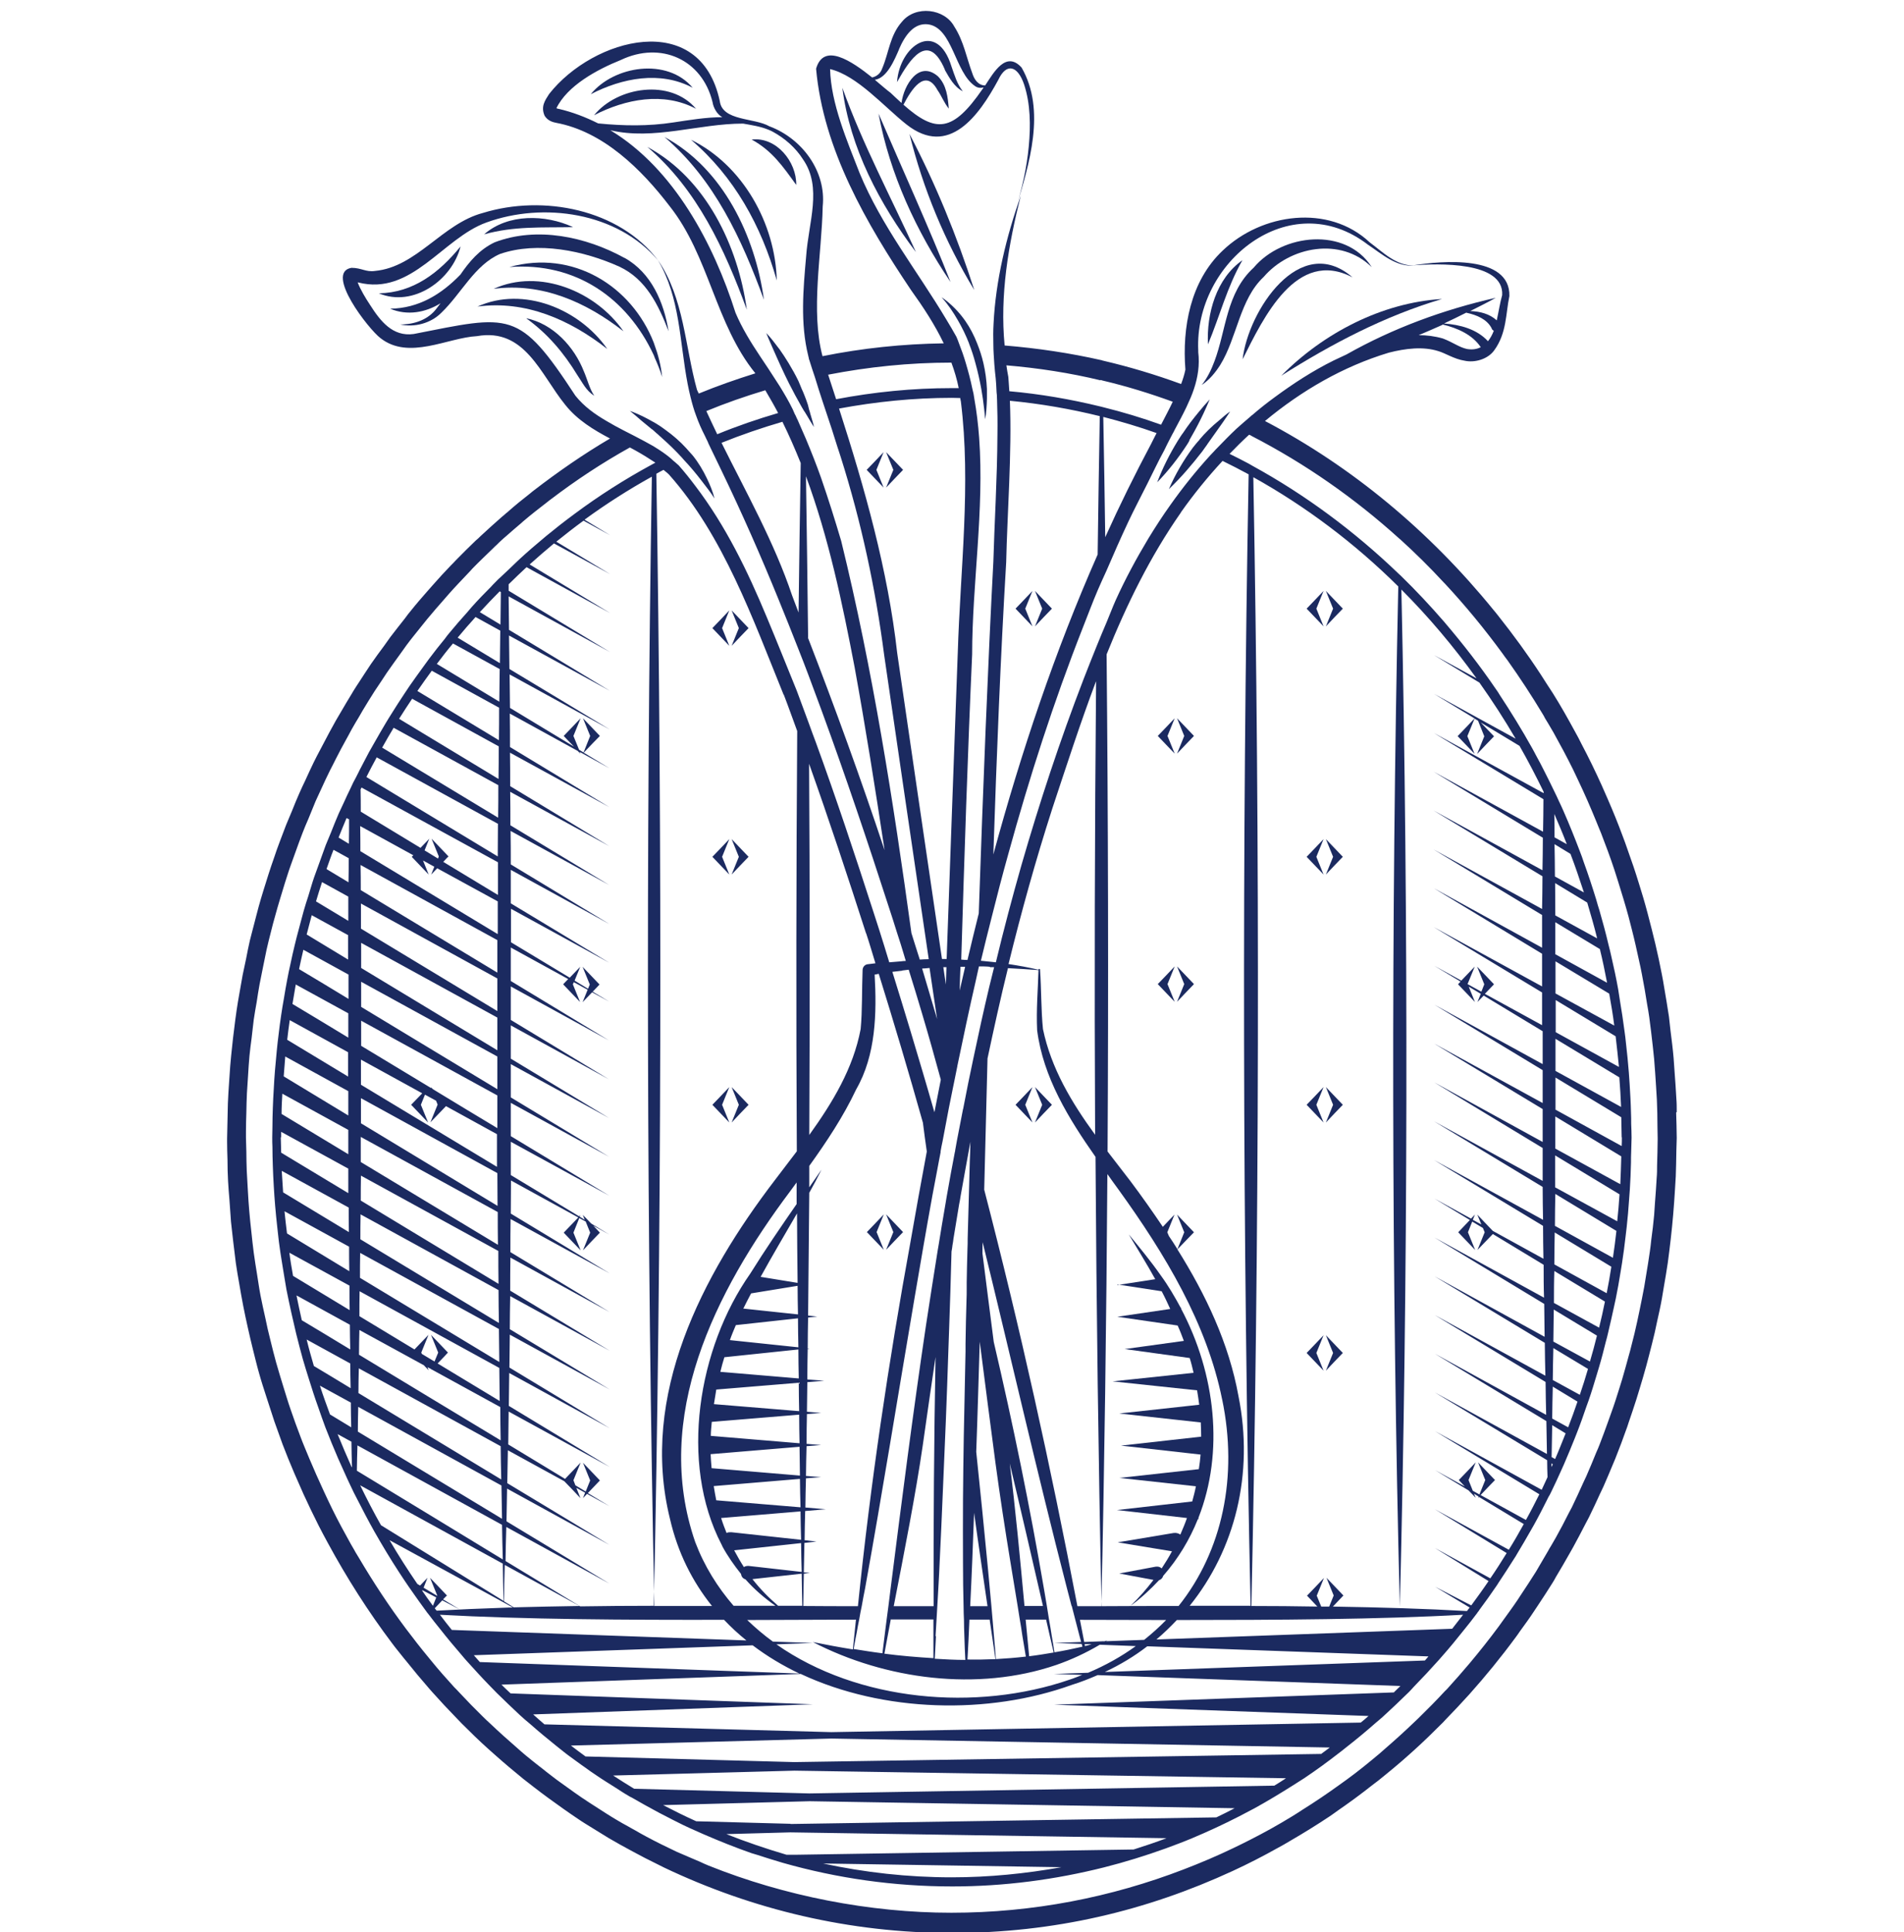 <?xml version="1.0" encoding="UTF-8"?>
<svg xmlns="http://www.w3.org/2000/svg" id="a" width="97.85" height="99.26" viewBox="0 0 97.85 99.26">
  <path d="M37.11,56.76l.37-.91c-.06,.07-.83,.87-.87,.91,.04,.04,.8,.84,.87,.91l-.37-.91Z" style="fill:#1b2a60;"></path>
  <path d="M38.47,56.76s-.8-.84-.87-.91l.37,.91-.37,.91c.06-.07,.83-.87,.87-.91Z" style="fill:#1b2a60;"></path>
  <path d="M37.11,44.02l.37-.91c-.06,.07-.83,.87-.87,.91,.04,.04,.8,.84,.87,.91l-.37-.91Z" style="fill:#1b2a60;"></path>
  <path d="M38.47,44.02s-.8-.84-.87-.91l.37,.91-.37,.91c.06-.07,.83-.87,.87-.91Z" style="fill:#1b2a60;"></path>
  <path d="M37.11,32.27l.37-.91c-.06,.07-.83,.87-.87,.91,.04,.04,.8,.84,.87,.91l-.37-.91Z" style="fill:#1b2a60;"></path>
  <path d="M38.47,32.27s-.8-.84-.87-.91l.37,.91-.37,.91c.06-.07,.83-.87,.87-.91Z" style="fill:#1b2a60;"></path>
  <path d="M60,50.56l.37-.91c-.06,.07-.83,.87-.87,.91,.04,.04,.8,.84,.87,.91l-.37-.91Z" style="fill:#1b2a60;"></path>
  <path d="M61.36,50.56s-.8-.84-.87-.91l.37,.91-.37,.91c.06-.07,.83-.87,.87-.91Z" style="fill:#1b2a60;"></path>
  <path d="M60,37.81l.37-.91c-.06,.07-.83,.87-.87,.91,.04,.04,.8,.84,.87,.91l-.37-.91Z" style="fill:#1b2a60;"></path>
  <path d="M61.36,37.81s-.8-.84-.87-.91l.37,.91-.37,.91c.06-.07,.83-.87,.87-.91Z" style="fill:#1b2a60;"></path>
  <path d="M67.65,69.51l.37-.91c-.06,.07-.83,.87-.87,.91,.04,.04,.8,.84,.87,.91l-.37-.91Z" style="fill:#1b2a60;"></path>
  <path d="M69.01,69.51s-.8-.84-.87-.91l.37,.91-.37,.91c.06-.07,.83-.87,.87-.91Z" style="fill:#1b2a60;"></path>
  <path d="M67.65,56.76l.37-.91c-.06,.07-.83,.87-.87,.91,.04,.04,.8,.84,.87,.91l-.37-.91Z" style="fill:#1b2a60;"></path>
  <path d="M69.01,56.76s-.8-.84-.87-.91l.37,.91-.37,.91c.06-.07,.83-.87,.87-.91Z" style="fill:#1b2a60;"></path>
  <path d="M67.65,44.02l.37-.91c-.06,.07-.83,.87-.87,.91,.04,.04,.8,.84,.87,.91l-.37-.91Z" style="fill:#1b2a60;"></path>
  <path d="M69.01,44.02s-.8-.84-.87-.91l.37,.91-.37,.91c.06-.07,.83-.87,.87-.91Z" style="fill:#1b2a60;"></path>
  <path d="M67.65,31.27l.37-.91c-.06,.07-.83,.87-.87,.91,.04,.04,.8,.84,.87,.91l-.37-.91Z" style="fill:#1b2a60;"></path>
  <path d="M69.01,31.27s-.8-.84-.87-.91l.37,.91-.37,.91c.06-.07,.83-.87,.87-.91Z" style="fill:#1b2a60;"></path>
  <path d="M45.05,63.3l.37-.91c-.06,.07-.83,.87-.87,.91,.04,.04,.8,.84,.87,.91l-.37-.91Z" style="fill:#1b2a60;"></path>
  <path d="M46.41,63.3s-.8-.84-.87-.91l.37,.91-.37,.91c.06-.07,.83-.87,.87-.91Z" style="fill:#1b2a60;"></path>
  <path d="M44.54,24.14s.8,.84,.87,.91l-.37-.91,.37-.91c-.06,.07-.83,.87-.87,.91Z" style="fill:#1b2a60;"></path>
  <path d="M45.91,24.14l-.37,.91c.06-.07,.83-.87,.87-.91-.04-.04-.8-.84-.87-.91l.37,.91Z" style="fill:#1b2a60;"></path>
  <path d="M52.19,56.76s.8,.84,.87,.91l-.37-.91,.37-.91c-.06,.07-.83,.87-.87,.91Z" style="fill:#1b2a60;"></path>
  <path d="M53.56,56.76l-.37,.91c.06-.07,.83-.87,.87-.91-.04-.04-.8-.84-.87-.91l.37,.91Z" style="fill:#1b2a60;"></path>
  <path d="M52.19,31.27s.8,.84,.87,.91l-.37-.91,.37-.91c-.06,.07-.83,.87-.87,.91Z" style="fill:#1b2a60;"></path>
  <path d="M53.56,31.27l-.37,.91c.06-.07,.83-.87,.87-.91-.04-.04-.8-.84-.87-.91l.37,.91Z" style="fill:#1b2a60;"></path>
  <path d="M86.17,57.13c0-.23,0-.47-.02-.7-.02-.46-.06-.91-.09-1.36-.02-.24-.03-.48-.05-.71-.04-.47-.1-.94-.16-1.41-.03-.24-.05-.48-.08-.72-.07-.49-.16-.98-.24-1.47-.04-.24-.08-.49-.13-.73-.1-.52-.21-1.03-.33-1.54-.06-.24-.12-.49-.18-.73-.14-.55-.28-1.1-.44-1.64-.07-.24-.15-.48-.22-.72-.18-.59-.38-1.18-.59-1.76-.08-.23-.16-.46-.25-.69-.24-.65-.5-1.29-.78-1.93-.1-.22-.19-.44-.29-.66-.33-.73-.68-1.45-1.05-2.15-.1-.2-.2-.4-.31-.59-.37-.68-.75-1.36-1.16-2.01-.1-.16-.2-.31-.3-.46-.02-.04-.05-.07-.07-.11-.08-.13-.17-.26-.25-.39-.68-1.04-1.41-2.04-2.18-3.01-.09-.11-.17-.22-.26-.32-3.27-4.02-7.25-7.34-11.73-9.69,1.88-1.56,4.01-2.8,6.36-3.51,.86-.22,1.77-.33,2.55-.08,.35,.1,.82,.41,1.34,.49,.52,.12,1.2-.07,1.53-.53,.65-.89,.59-1.89,.78-2.79,.05-2.13-3.5-1.81-4.92-1.58,1.21-.09,4.65-.22,4.55,1.53-.11,.38-.18,.85-.28,1.3-.37-.34-.86-.46-1.36-.48,.44-.22,.88-.44,1.31-.68-2.69,.61-5.28,1.56-7.67,2.91-.22,.1-.44,.21-.66,.31-1.07,.53-2.07,1.18-3.02,1.88-.4,.29-.79,.6-1.16,.92,0,0-.02,.02-.03,.02-.03,.03-.06,.05-.09,.08-.23,.2-.47,.4-.7,.61-.34,.32-.66,.65-.98,.98-.06,.06-.12,.12-.17,.18-.06,.07-.13,.13-.19,.2-.74,.81-1.42,1.66-2.05,2.55-.4,.56-.77,1.13-1.13,1.72-.62,1.03-1.19,2.09-1.68,3.17-.17,.38-.31,.76-.47,1.14-.17,.4-.34,.8-.5,1.2-.23,.58-.47,1.16-.69,1.74-1.21,3.14-2.26,6.33-3.19,9.55-.47,1.65-.91,3.31-1.31,4.98-.09-.01-.19-.02-.28-.03-.16-.02-.33-.03-.49-.05,.18-.76,.37-1.51,.56-2.26,.27-1.08,.55-2.16,.85-3.23,1.08-3.93,2.33-7.81,3.82-11.6,.26-.65,.5-1.31,.78-1.96,.14-.33,.29-.65,.44-.98,.36-.84,.73-1.68,1.12-2.51,.31-.66,.65-1.3,.98-1.96,.29-.57,.56-1.16,.87-1.72,.1-.21,.2-.41,.31-.62,.04-.08,.08-.15,.12-.23,.04-.07,.08-.14,.11-.21,.21-.39,.42-.78,.61-1.18,.14-.3,.28-.61,.38-.92,.2-.6,.3-1.23,.22-1.89,0-.03,0-.05,0-.08-.21-4.56,4.72-8.51,8.72-5.44,.72,.48,1.47,1.17,2.41,1.07-.94,.04-1.62-.67-2.32-1.19-2.11-1.98-5.55-1.5-7.56,.43-1.66,1.57-2.08,3.96-1.91,6.11-.05,.25-.13,.5-.22,.74-1.31-.48-2.64-.88-4.01-1.2-.02,0-.04-.01-.06-.02-1.63-.37-3.3-.62-5-.76-.25-2.59,.19-5.16,.83-7.7-.74,2.11-1.29,4.34-1.4,6.59-.02,.35-.02,.71-.01,1.06,0,.34,.03,.67,.05,1.01,.02,.24,.04,.48,.07,.72,.02,.19,.03,.4,.04,.61,0,.08,.01,.16,.02,.25,0,.08,.01,.16,.01,.25,.02,.56,.03,1.16,.02,1.77-.01,2.23-.16,4.7-.21,6.55-.28,5.28-.53,11.64-.75,18.07-.2,.79-.39,1.59-.58,2.39-.11,0-.21-.01-.32-.02,.16-5.31,.33-10.57,.56-15.68,0-3.6,.63-7.43,.36-11.13-.05-.68-.13-1.35-.25-2.02-.01-.08-.03-.17-.04-.25-.02-.08-.04-.17-.06-.25-.09-.45-.21-.89-.34-1.33-.1-.34-.22-.68-.35-1.01-.04-.11-.08-.22-.13-.33-.17-.3-.34-.6-.52-.89-1.5-2.51-3.33-4.8-4.45-7.51-.65-1.67-1.48-3.6-1.52-5.35,1.39,.33,2.77,1.93,3.92,2.84,2.19,1.73,3.74-.47,4.72-2.28,.43-.92,1.01-.72,1.33,.23,.33,1,.34,2.11,.24,3.18-.1,1.08-.34,2.14-.66,3.18,.68-2.26,1.56-5.03,.29-7.23-.8-.88-1.43,.25-1.87,.92-.35,0-.56-.3-.66-.62-.3-.8-.44-1.65-.93-2.41-.5-.92-1.98-1.1-2.68-.25-.63,.7-.68,1.61-1.02,2.4-.09,.27-.29,.42-.52,.47-1.06-.85-2.49-1.81-2.88-.45,.37,4.15,2.59,7.96,4.87,11.36,.64,.89,1.23,1.79,1.69,2.75-2.12,.03-4.2,.25-6.23,.66-.62-2.34-.04-5.23,.01-7.69,.19-1.81-1.06-3.48-2.71-4.11,0,0,0,0,0,0,0,0-.02,0-.03-.01-.78-.45-2.42-.26-2.55-1.3-1.01-4.73-6.5-3.25-8.77-.36-.21,.33-.44,.64-.23,1.12,.17,.27,.44,.33,.59,.36,2.42,.45,4.38,2.38,5.84,4.29,2.02,2.55,2.34,6.05,4.4,8.58-.99,.31-1.96,.65-2.91,1.04-.03-.07-.06-.13-.09-.19-.62-2.22-.66-4.71-2.01-6.67,1.15,1.93,1.11,4.19,1.53,6.37,.04,.23,.1,.46,.15,.68,.08,.32,.17,.65,.29,.96,.12,.34,.27,.68,.44,1.01,.03,.06,.06,.13,.09,.19,.04,.07,.07,.14,.1,.22,.04,.08,.07,.15,.11,.23,.19,.39,.38,.78,.56,1.16,1.05,2.18,2.03,4.4,2.94,6.64,.34,.83,.67,1.66,1,2.5,.18,.46,.36,.91,.53,1.37,.23,.62,.46,1.24,.69,1.86,1.22,3.33,2.35,6.69,3.44,10.06,.14,.43,.28,.85,.41,1.28,.07,.21,.13,.41,.2,.62,.09,.28,.17,.57,.26,.86-.08,0-.17,.01-.25,.02-.2,.02-.4,.03-.6,.05-.17-.56-.34-1.12-.52-1.68-.1-.32-.21-.64-.31-.96-.94-2.91-1.9-5.8-2.95-8.68-.12-.32-.24-.64-.35-.95-.19-.51-.38-1.03-.57-1.54-.02-.05-.04-.11-.06-.16-.51-1.25-1.01-2.51-1.53-3.75-.99-2.38-2.11-4.7-3.68-6.76-.27-.36-.55-.71-.85-1.05-.03-.03-.06-.05-.08-.07-.07-.07-.14-.12-.21-.18-.06-.06-.13-.12-.19-.17-.21-.17-.44-.33-.67-.47-.08-.05-.15-.1-.23-.14-.13-.07-.26-.14-.38-.21-.35-.19-.71-.37-1.06-.55-.3-.15-.6-.32-.89-.49-.6-.35-1.15-.74-1.6-1.3-2.91-4.45-3.32-4.15-8.31-3.17-1.08,.15-1.71-.66-2.24-1.49-.24-.36-.5-.8-.64-1.16,0,0,.01,0,.02,0,2.76,.71,4.34-2.27,6.6-3.08,2.92-1.06,6.72-.53,8.82,1.95-2-2.64-5.91-3.39-9-2.44-2.09,.55-3.4,2.78-5.55,2.98-.47,.07-.69-.16-1.21-.16-1.39,.24,.89,3.16,1.49,3.61,1.46,1.15,3.45-.02,4.96-.1,2.47-.44,3.27,1.97,4.54,3.53,.62,.78,1.45,1.28,2.3,1.73-1.36,.8-2.66,1.7-3.92,2.67-.05,.04-.11,.08-.16,.13-.41,.32-.82,.65-1.21,1,0,0-.02,.02-.03,.02-.06,.05-.11,.1-.17,.15-.01,.01-.03,.02-.04,.03-.38,.33-.75,.67-1.12,1.01-.08,.08-.16,.16-.25,.23-.34,.33-.68,.66-1.01,1-.09,.1-.18,.19-.28,.29-.31,.32-.61,.65-.91,.99-.1,.11-.2,.23-.3,.34-.28,.32-.56,.64-.83,.98-.11,.13-.21,.26-.31,.4-.25,.32-.5,.63-.75,.96-.11,.15-.21,.3-.32,.45-.23,.31-.46,.62-.68,.94-.11,.16-.22,.34-.33,.5-.09,.14-.19,.29-.28,.43-.11,.17-.22,.33-.32,.5-.01,.02-.03,.05-.04,.07-.1,.16-.19,.32-.29,.48-.18,.3-.36,.61-.54,.92-.11,.2-.22,.4-.33,.6-.16,.3-.32,.6-.48,.91-.11,.21-.23,.43-.33,.64-.15,.3-.28,.6-.42,.9-.11,.23-.22,.46-.32,.69-.13,.29-.25,.59-.37,.89-.1,.25-.21,.49-.31,.74-.11,.29-.22,.58-.33,.87-.1,.26-.19,.52-.28,.79-.1,.29-.2,.57-.29,.86-.09,.28-.17,.55-.26,.83-.09,.28-.17,.57-.25,.85-.08,.29-.15,.58-.23,.88-.07,.28-.15,.56-.22,.85-.07,.3-.13,.61-.19,.92-.06,.28-.12,.56-.18,.85-.06,.32-.11,.64-.17,.96-.05,.28-.1,.57-.14,.85-.05,.33-.09,.66-.13,.99-.04,.29-.07,.57-.1,.86-.04,.34-.07,.68-.1,1.02-.02,.29-.04,.58-.06,.87-.02,.35-.05,.7-.06,1.05-.01,.3-.01,.59-.02,.89,0,.31-.02,.61-.02,.92,0,.05,0,.11,0,.16,0,.31,.01,.61,.02,.92,0,.37,.01,.74,.03,1.11,.02,.32,.04,.63,.07,.95,.03,.38,.05,.76,.08,1.13,.03,.33,.08,.66,.11,.98,.05,.39,.09,.77,.14,1.15,.05,.35,.11,.69,.17,1.03,.07,.39,.13,.78,.21,1.17,.07,.36,.15,.73,.23,1.09,.09,.4,.18,.79,.28,1.19,.1,.39,.19,.78,.3,1.16,.11,.4,.24,.8,.37,1.2,.14,.43,.28,.86,.42,1.29,.14,.39,.28,.79,.42,1.17,.19,.5,.39,.99,.6,1.48,.16,.37,.32,.73,.48,1.09,.25,.54,.5,1.07,.77,1.6,.15,.29,.3,.58,.46,.87,.99,1.83,2.1,3.57,3.33,5.2,.19,.26,.4,.5,.6,.76,.03,.04,.07,.08,.1,.12,.39,.49,.8,.98,1.21,1.45,.05,.06,.1,.11,.15,.17,.41,.46,.84,.92,1.27,1.36,.08,.08,.16,.17,.24,.25,.45,.45,.9,.89,1.37,1.31,.12,.11,.24,.21,.36,.32,.47,.42,.95,.82,1.44,1.22,.18,.14,.36,.28,.54,.42,.49,.38,1,.75,1.51,1.11,.26,.18,.51,.36,.77,.53,.23,.16,.47,.3,.71,.45,.07,.04,.14,.09,.21,.13,.22,.13,.43,.27,.65,.4,.39,.23,.79,.45,1.2,.67,.22,.12,.44,.23,.66,.35,.13,.06,.25,.13,.38,.19,.2,.1,.4,.2,.6,.3,4.54,2.16,9.54,3.36,14.79,3.36s10-1.14,14.44-3.19c.78-.36,1.54-.75,2.29-1.17,.22-.12,.44-.24,.65-.37,.69-.4,1.37-.82,2.03-1.26,.14-.09,.28-.2,.41-.29,.61-.42,1.21-.86,1.79-1.32,.1-.07,.19-.15,.29-.22,.56-.45,1.12-.91,1.65-1.39,.06-.06,.13-.11,.19-.17,.51-.46,1.01-.95,1.5-1.44,.04-.04,.08-.09,.12-.13,.42-.43,.83-.87,1.23-1.31,.84-.94,1.64-1.92,2.39-2.94,.07-.09,.13-.18,.19-.27,.26-.36,.52-.71,.76-1.08,.06-.09,.12-.18,.18-.27,.26-.39,.52-.79,.77-1.19,.06-.09,.11-.19,.16-.28,.24-.4,.48-.81,.71-1.22,.06-.1,.11-.2,.17-.3,.22-.4,.43-.8,.64-1.21,.06-.11,.12-.22,.18-.34,.2-.4,.38-.8,.57-1.21,.06-.13,.12-.25,.18-.38,.18-.4,.34-.8,.51-1.2,.06-.14,.12-.28,.17-.42,.16-.4,.31-.8,.45-1.2,.06-.15,.11-.3,.16-.46,.14-.4,.27-.8,.4-1.2,.05-.16,.1-.33,.15-.49,.12-.4,.24-.79,.35-1.2,.05-.18,.09-.35,.14-.53,.1-.4,.21-.8,.3-1.2,.04-.19,.08-.38,.12-.56,.09-.4,.18-.8,.25-1.2,.04-.2,.06-.4,.1-.6,.07-.4,.14-.81,.2-1.22,.03-.21,.05-.41,.08-.62,.05-.41,.1-.82,.14-1.24,.02-.21,.04-.43,.06-.65,.04-.42,.06-.84,.09-1.26,.01-.22,.03-.44,.04-.67,.02-.43,.02-.86,.03-1.29,0-.23,.02-.45,.02-.68,0,0,0,0,0,0,0-.44-.02-.88-.03-1.31ZM46.2,2.53c.33-.76,.79-1.36,1.49-1.28,1.28,.17,1.37,2.48,2.43,3.18,.13,.09,.29,.1,.43,.06-.02,.03-.04,.07-.06,.09-1.53,2.22-2.4,2.27-4.06,.8,.4-.77,1.12-1.91,1.75-.75,.2,.28,.33,.64,.58,.95-.05-.58-.11-1.21-.56-1.66-.97-.84-1.75,.44-1.87,1.37-.18-.16-.36-.33-.56-.52-.19-.14-.48-.39-.81-.67,.63-.09,1.02-1.05,1.25-1.58Zm29.17,13.54c.52,.11,1.04,.33,1.28,.78,.02,.08,.07,.12,.12,.14-.08,.21-.18,.39-.3,.54-.57-.62-1.43-.85-2.26-.91,.39-.18,.77-.37,1.15-.56Zm-1.24,.6c.76,.18,1.54,.52,1.97,1.17-.19,.09-.41,.14-.71,.09-.41-.09-.71-.34-1.24-.54-.42-.12-.83-.17-1.24-.17,.41-.17,.81-.35,1.22-.53ZM33.6,82.5c-1.27,0-2.54,.01-3.78,.03-.02-.01-1.6-.97-3.84-2.33,.01-.58,.02-1.17,.04-1.75l5.3,2.91-5.29-3.2c.01-.56,.02-1.12,.03-1.68l5.26,2.89s-3.25-1.97-5.25-3.17c.01-.56,.02-1.12,.03-1.69l2.9,1.59c.17,.17,.77,.8,.83,.87l-.21-.53,.45,.25-.11,.28s.11-.11,.21-.22l1.15,.63s-1-.6-1.11-.67c.25-.26,.59-.62,.62-.65-.04-.04-.8-.84-.87-.91l.37,.91-.23,.57c-.06-.04-.45-.27-.53-.32l-.1-.26,.37-.91c-.05,.06-.61,.64-.8,.84-.58-.35-1.82-1.1-2.92-1.77,0-.56,.02-1.13,.02-1.69l5.2,2.85-5.19-3.14c0-.56,.02-1.13,.02-1.69l5.17,2.84-5.16-3.12c0-.57,.02-1.13,.02-1.69l5.14,2.82-5.14-3.1c0-.57,.01-1.13,.02-1.7l5.12,2.81-5.12-3.09c0-.57,0-1.14,.01-1.7l5.1,2.8-5.1-3.08c0-.57,0-1.13,.01-1.7l5.09,2.79-5.08-3.07c0-.57,.01-1.13,.01-1.7l3.46,1.9c-.23,.24-.72,.75-.75,.78,.04,.04,.8,.84,.87,.91l-.37-.91,.3-.75,.33,.18,.23,.57-.37,.91c.06-.07,.83-.87,.87-.91-.02-.02-.17-.18-.34-.36l.83,.46-.94-.57c-.2-.21-.39-.41-.43-.44l.1,.25-.26-.16,.04-.09s-.03,.04-.07,.07l-3.51-2.12c0-.57,0-1.14,0-1.71l5.06,2.77s-3.18-1.92-5.06-3.06c0-.57,0-1.14,0-1.71l5.05,2.77s-3.18-1.92-5.05-3.05c0-.57,0-1.14,0-1.71l5.05,2.77-5.05-3.05c0-.57,0-1.14,0-1.71l5.04,2.77-5.04-3.05c0-.57,0-1.14,0-1.72l5.04,2.77-5.04-3.05c0-.57,0-1.14,0-1.72l2.95,1.62c-.14,.14-.25,.26-.26,.27,.04,.04,.8,.84,.87,.91l-.37-.91,.05-.11,.71,.39-.26,.64s.27-.28,.49-.51l.88,.48-.85-.51c.18-.19,.34-.35,.35-.37-.04-.04-.8-.84-.87-.91l.37,.91-.09,.22-.69-.42,.29-.71s-.31,.32-.54,.56l-3.02-1.82c0-.57,0-1.14,0-1.72l5.05,2.77-5.06-3.05c0-.57,0-1.15,0-1.72l5.06,2.78-5.06-3.06c0-.58,0-1.15-.01-1.72l5.07,2.78-5.08-3.07c0-.58,0-1.15-.01-1.72l5.09,2.79s-3.19-1.93-5.09-3.08c0-.57,0-1.15-.01-1.72l5.11,2.8s-3.2-1.93-5.11-3.09c0-.57,0-1.15-.01-1.72l3.49,1.92c.07,.07,.12,.13,.14,.14l-.04-.09,1.53,.84-1.32-.8c.17-.18,.79-.83,.83-.86-.04-.04-.8-.84-.87-.91l.37,.91-.34,.85-.23-.14-.29-.71,.37-.91c-.06,.07-.83,.87-.87,.91,.02,.02,.29,.31,.53,.55l-3.29-1.99c0-.58-.02-1.15-.02-1.72l5.15,2.83-5.16-3.11c0-.58-.02-1.15-.02-1.72l5.18,2.84-5.18-3.13c0-.57-.02-1.15-.02-1.72l5.21,2.86-5.21-3.15c0-.11,0-.22,0-.33,.3-.3,.61-.59,.92-.88l4.3,2.36-4.14-2.5c.41-.37,.83-.73,1.25-1.08l2.89,1.58-2.77-1.67c.46-.37,.92-.73,1.4-1.08l1.37,.75-1.32-.8c1.11-.81,2.27-1.55,3.46-2.21-.31,18.98-.26,39.47,.13,58.01Zm11.35-32.43c.07-.01,.14-.02,.21-.04,.79,2.54,1.55,5.09,2.27,7.65,.06,.49,.13,.99,.2,1.48-.29,1.55-.57,3.1-.84,4.65-1.13,6.2-2.06,12.44-2.7,18.71-.91,0-1.85,0-2.81-.01,.01-.55,.02-1.11,.03-1.66l.31-.04-.31-.03c.01-.5,.02-1,.03-1.51l.62-.07-.61-.07c0-.5,.02-1,.03-1.5l1.06-.09-1.05-.09c0-.5,.02-1,.03-1.5l.78-.06-.78-.06c0-.51,.02-1.01,.03-1.53l.75-.06-.75-.06c0-.51,.01-1.02,.02-1.53l.73-.06-.73-.06c0-.51,.02-1.01,.02-1.52l.87-.07-.87-.07c0-.52,.01-1.05,.02-1.57h.1s-.1-.02-.1-.02c0-.53,.01-1.06,.02-1.59l.47-.05-.47-.05c.02-2.09,.04-4.2,.06-6.31,.22-.39,.43-.79,.63-1.19-.21,.31-.42,.61-.63,.91,0-.37,0-.73,0-1.1,.89-1.24,1.75-2.53,2.41-3.93,1.02-1.77,1.06-3.93,.95-5.9Zm3.66,.51c-.04-.29-.09-.58-.13-.89,.05,0,.11,0,.16,0-.01,.3-.02,.59-.03,.89Zm-.45,1.78c-.26-.87-.51-1.74-.77-2.6,.13,0,.26-.02,.38-.03,.14,.93,.27,1.81,.39,2.63Zm8.14,7.08c.05,7.86,.15,15.64,.31,23.08-.42,0-.83,0-1.24,0-1.37-7.18-2.95-14.32-4.79-21.4,.06-2.25,.11-4.5,.17-6.74,.33-1.55,.67-3.1,1.05-4.64,.53,.03,1.05,.06,1.57,.1-.03,1.03-.12,2.03-.07,3.09,.31,2.42,1.62,4.54,3.01,6.52Zm6.51,12.46c.82,3.95,.02,7.78-2.24,10.61-1.34,0-2.67,0-3.97,.01,.16-7.17,.26-14.64,.31-22.2,.2,.28,.39,.55,.59,.82,2.37,3.29,4.52,6.84,5.31,10.77Zm1.57-47.4c2.72,1.51,5.24,3.41,7.48,5.63-.37,17-.35,35.65,.08,52.41,.42-16.7,.45-35.29,.08-52.25,1.4,1.4,2.69,2.93,3.86,4.56l-2.18-1.19,2.33,1.41c.66,.93,1.28,1.89,1.86,2.88l-4.19-2.3,2.08,1.26c-.07,.08-.83,.87-.87,.91,.04,.04,.8,.84,.87,.91l-.37-.91,.37-.9,.18,.11,.32,.8-.37,.91c.06-.07,.83-.87,.87-.91-.03-.03-.43-.45-.68-.71l1.99,1.2c.44,.77,.85,1.56,1.24,2.36,0,.02,0,.05,0,.07l-5.64-3.09,5.63,3.4c0,.56-.01,1.12-.02,1.67l-5.62-3.08,5.61,3.39c0,.56-.01,1.12-.02,1.67l-5.6-3.07,5.6,3.38c0,.56-.01,1.11-.02,1.68l-5.58-3.06,5.58,3.37c0,.56,0,1.12,0,1.68l-5.57-3.06,5.57,3.37c0,.56,0,1.12,0,1.68l-5.57-3.05,5.57,3.36c0,.56,0,1.12,0,1.68l-2.94-1.61c.22-.23,.45-.47,.47-.49-.04-.04-.8-.84-.87-.91l.37,.91-.15,.38-.71-.39,.37-.9s-.45,.47-.69,.72l-1.39-.76,1.35,.81c-.07,.07-.12,.13-.13,.14,.04,.04,.8,.84,.87,.91l-.32-.79,.62,.37-.17,.42s.16-.17,.32-.33l3.03,1.83c0,.56,0,1.12,0,1.69l-5.56-3.05,5.56,3.36c0,.56,0,1.13,0,1.69l-5.57-3.05,5.57,3.36c0,.56,0,1.13,0,1.69l-5.57-3.06,5.57,3.37c0,.56,0,1.13,0,1.69l-5.58-3.06,5.58,3.37c0,.57,.01,1.13,.02,1.69l-5.6-3.07,5.6,3.38c0,.57,.01,1.13,.02,1.69l-2.6-1.43c-.2-.2-.74-.78-.8-.84l.21,.51-.44-.24,.11-.27s-.1,.11-.2,.21l-1.88-1.03,1.82,1.1c-.25,.26-.58,.61-.6,.63,.04,.04,.8,.84,.87,.91l-.37-.91,.22-.55,.55,.33,.09,.22-.37,.91c.05-.05,.58-.61,.79-.82l2.61,1.58c0,.56,0,1.13,.02,1.69l-5.63-3.09,5.64,3.41c0,.57,.02,1.13,.02,1.69l-5.66-3.11,5.67,3.42c0,.57,.02,1.13,.03,1.69l-5.69-3.12,5.7,3.44c0,.56,.02,1.13,.03,1.69l-5.72-3.14,5.73,3.46c.01,.56,.02,1.13,.03,1.69l-5.76-3.16,5.77,3.48c0,.29,.01,.58,.02,.87-.1,.22-.2,.44-.3,.65l-5.48-3.01,5.36,3.24c-.22,.44-.45,.89-.69,1.32l-2.33-1.28c.24-.25,.71-.75,.74-.77-.04-.04-.8-.84-.87-.91l.37,.91-.3,.74-.34-.19-.22-.55,.37-.91c-.06,.07-.83,.87-.87,.91,.02,.02,.15,.16,.31,.33l-1.53-.84,1.72,1.04c.18,.18,.34,.35,.37,.38l-.09-.21,.24,.15-.03,.07s.03-.03,.05-.05l2.3,1.39c-.25,.45-.5,.89-.77,1.32l-3.8-2.08,3.69,2.25c-.27,.44-.55,.88-.84,1.3l-2.85-1.56,2.76,1.7c-.29,.43-.59,.84-.89,1.25l-1.86-.96,1.78,1.07c-.05,.06-.1,.12-.14,.18-2.09-.12-4.44-.19-6.89-.23,.24-.25,.52-.55,.54-.57-.04-.04-.8-.84-.87-.91l.37,.91-.23,.57c-.14,0-.27,0-.41,0l-.23-.56,.37-.91c-.06,.07-.83,.87-.87,.91,.02,.02,.3,.31,.53,.56-1.12-.02-2.25-.03-3.39-.03,.41-18.54,.45-39.13,.1-58.01Zm18.58,28.19l-3.02-1.65c0-.55,0-1.1,0-1.65l2.76,1.66c.1,.54,.19,1.09,.26,1.64Zm.23,2.12l-3.24-1.78c0-.55,0-1.1,0-1.65l3.08,1.86c.06,.52,.12,1.04,.17,1.57Zm.12,2.06l-3.37-1.85c0-.55,0-1.1,0-1.65l3.28,1.98c.04,.5,.07,1.01,.09,1.51Zm.04,1.57c0,.15,0,.29-.01,.44l-3.4-1.87c0-.55,0-1.1,0-1.65l3.38,2.04c0,.34,.02,.68,.02,1.02Zm-.08,2.4l-3.34-1.83c0-.55,0-1.1,0-1.65l3.39,2.05c-.01,.48-.03,.96-.05,1.43Zm-.15,1.91l-3.2-1.75c0-.55,0-1.1,0-1.64l3.31,2c-.03,.47-.07,.94-.12,1.4Zm-.23,1.87l-2.98-1.64c0-.55,.01-1.09,.02-1.64l3.14,1.9c-.05,.46-.11,.92-.18,1.38Zm-3.15,10.57l.06,.04s-.04,.09-.07,.14c0-.06,0-.12,0-.18Zm0-.33c.01-.54,.02-1.09,.03-1.64l.69,.42c-.18,.44-.35,.89-.54,1.32l-.18-.1Zm.03-1.98c0-.54,.02-1.09,.03-1.64l1.27,.77c-.15,.44-.31,.89-.48,1.32l-.82-.45Zm.03-1.98c0-.55,.02-1.09,.03-1.64l1.78,1.07c-.13,.45-.27,.89-.42,1.33l-1.39-.76Zm.03-1.98c0-.55,.02-1.09,.02-1.64l2.22,1.34c-.11,.45-.23,.89-.36,1.33l-1.89-1.03Zm.03-1.98c0-.55,0-1.1,.02-1.64l2.6,1.57c-.09,.45-.19,.9-.3,1.34l-2.32-1.27Zm.02-1.98c0-.55,.01-1.09,.02-1.64l2.91,1.76c-.07,.46-.15,.91-.24,1.36l-2.69-1.48Zm.05-15.93c0-.55,0-1.1,0-1.65l2.29,1.38c.14,.57,.26,1.15,.37,1.73l-2.65-1.46Zm0-2c0-.55-.01-1.1-.01-1.66l1.65,1c.18,.61,.36,1.22,.51,1.84l-2.15-1.18Zm-.02-2c0-.55-.01-1.11-.02-1.66l.82,.5c.25,.65,.47,1.31,.69,1.98l-1.49-.82Zm-.02-2.01c0-.4,0-.8-.01-1.2,.22,.51,.44,1.02,.64,1.55l-.63-.35Zm-4.7,39.94c-.19,.24-.37,.48-.56,.72l-15.2,.55c.37-.31,.72-.65,1.05-1,5.13,0,10.43-.03,14.7-.27Zm-1.95,2.35l-16.46,.59c.79-.37,1.52-.81,2.18-1.32l14.45,.52c-.06,.07-.12,.14-.18,.21Zm-1.6,1.64l-17.47,.63,16.16,.58c-.13,.12-.26,.23-.4,.34l-27.21,.49-14.74-.4c-.2-.17-.39-.34-.58-.51l14.37-.52-15.53-.56c-.16-.15-.32-.3-.47-.45l15.38-.55c4.25,1.99,9.65,2.11,13.94,.56,.46-.14,.9-.32,1.32-.5l15.56,.56c-.11,.11-.22,.21-.33,.32Zm-3.72,3.16l-27.1,.42-10.73-.29c-.25-.18-.5-.37-.75-.56l13.39-.36,25.61,.46c-.14,.11-.28,.21-.43,.32Zm-13.37,5.82c-1.84,.33-3.72,.52-5.64,.52-2.26,0-4.47-.25-6.61-.71l12.25,.19Zm-13.63-.64h-.5c-1.05-.31-2.08-.66-3.09-1.06l3.29-.09,19.33,.3c-.56,.21-1.12,.4-1.69,.58l-17.34,.27Zm-.3-1.59l-4.84-.13c-.58-.26-1.14-.54-1.7-.83l7.53-.2,21.84,.36c-.31,.16-.62,.32-.94,.47l-21.88,.34Zm.98-1.56l-9.01-.24c-.37-.22-.72-.45-1.08-.68l9.32-.25,25.26,.39c-.2,.13-.4,.26-.6,.38l-23.89,.4Zm-17.25-7.1l14.33-.51c.74,.56,1.54,1.04,2.4,1.45l-16.42-.59c-.1-.11-.2-.23-.3-.34Zm32.38-.72l-1.01,.04c-.07-.38-.15-.76-.22-1.14,1.44,0,2.92,.01,4.43,.01-.35,.36-.73,.7-1.13,1.02l-1.96,.07s.05-.03,.07-.04c-.06,.02-.12,.03-.18,.05Zm-1.65-1.81c.06,.23,.12,.47,.18,.7,.04,.17,.09,.33,.13,.5,.06,.22,.11,.44,.17,.65l-1.38,.05,1.41,.05s.02,.09,.04,.14c-.48,.11-.96,.21-1.44,.29-.04-.28-.09-.56-.14-.85-.04-.28-.09-.56-.14-.84-.04-.23-.07-.46-.11-.69-.05-.28-.09-.55-.14-.83-.73-4.27-1.6-8.52-2.59-12.74-.19-1.49-.39-3.02-.58-4.55,0-.19,0-.38,.01-.57,1.45,5.91,2.8,11.85,4.32,17.73,.08,.32,.17,.64,.25,.96Zm-3.21-7.42c.59,2.47,1.16,4.95,1.73,7.42-.32,0-.64,0-.95,0-.23-2.48-.46-4.96-.77-7.43Zm-1.11,7.43c-.31,0-.6,0-.9,0,.08-1.58,.14-3.18,.2-4.8,.22,1.61,.46,3.21,.69,4.8Zm-2.68,1.53c.02-.28,.03-.56,.05-.84,.01-.23,.03-.46,.04-.69,.04-.75,.09-1.49,.12-2.25,.06-1.17,.11-2.36,.16-3.54,.11-2.45,.21-4.91,.29-7.39,.01-.38,.03-.76,.04-1.14,.02-.6,.04-1.2,.06-1.8,.02-.7,.04-1.4,.06-2.1,.02-.11,.04-.22,.05-.33,.02-.11,.04-.22,.05-.33,.1-.59,.19-1.17,.29-1.76,.03-.15,.06-.3,.08-.45,.07-.39,.14-.78,.21-1.17,.07-.37,.13-.73,.2-1.1,.03-.17,.06-.34,.09-.5,0,.33-.02,.66-.03,.98-.01,.5-.03,.99-.04,1.48-.02,.85-.05,1.69-.07,2.51,0,.17,0,.35-.01,.52-.02,.59-.03,1.17-.04,1.74,0,.11,0,.22,0,.33,0,.19,0,.38-.01,.57-.02,.71-.04,1.46-.05,2.25,0,.13,0,.26,0,.39-.03,1.38-.06,2.86-.09,4.37-.02,1.07-.03,2.16-.04,3.24,0,1.09-.01,2.18,0,3.23,0,.78,.01,1.54,.03,2.27,0,.24,.01,.46,.02,.69,0,.28,.01,.55,.02,.82,.01,.42,.03,.83,.05,1.23-.52,0-1.05-.03-1.57-.06,.02-.38,.04-.77,.06-1.15Zm1.74-.84c.34,0,.68,0,1.04,0,.1,.67,.2,1.36,.3,2.03-.48,.02-.96,.03-1.44,.02,.04-.68,.07-1.36,.1-2.05Zm1.36,2.02c-.03-.38-.06-.78-.1-1.2-.02-.27-.05-.54-.07-.82-.02-.23-.04-.45-.06-.69-.06-.62-.12-1.27-.18-1.95-.18-1.87-.38-3.9-.6-5.98,.07-1.87,.12-3.76,.18-5.66,.28,2.21,.56,4.34,.81,6.24,.23,1.7,.49,3.4,.77,5.1,.12,.75,.25,1.5,.37,2.25,.04,.23,.07,.46,.11,.69,.05,.27,.09,.55,.13,.82,.06,.36,.12,.72,.18,1.08-.52,.06-1.03,.1-1.55,.13Zm1.71-.14c-.06-.63-.12-1.25-.18-1.88,.35,0,.69,0,1.05,0,.13,.56,.26,1.13,.39,1.69-.42,.07-.83,.14-1.25,.19Zm2.87-.52s-.01-.07-.02-.1h.36c-.11,.04-.22,.07-.34,.1Zm-7.68-14.93c-.08,4.34-.11,8.64-.1,12.88-.66,0-1.34,0-2.05,0,.54-2.76,1.14-5.83,1.49-8.25,.22-1.54,.44-3.09,.67-4.63Zm-2.29,13.56c.75,0,1.48,0,2.18,0,0,.66,0,1.33,0,1.99-.84-.05-1.68-.12-2.52-.23,.1-.56,.22-1.16,.33-1.77Zm-4.02,1.16c3.73,1.93,8.47,2.56,12.51,1.18,0,0,0,.02,0,.03,0-.01,0-.02,0-.03,.78-.27,1.53-.62,2.24-1.04l1.85,.07c-.73,.53-1.55,.99-2.45,1.37l-1.76,.06,1.46,.05c-.21,.08-.42,.17-.64,.24-4.81,1.66-10.89,1.13-15.08-1.81l1.87-.07-2.05-.07c-.47-.34-.9-.71-1.32-1.11,1.92,0,3.8-.02,5.59-.02-.05,.51-.11,1.02-.16,1.53-.69-.11-1.38-.24-2.07-.38Zm-.78-18.45l-1.9-.31c.6-1.09,1.24-2.17,1.87-3.26,0,1.19,.02,2.38,.03,3.57Zm-2.39,.54l2.39-.39c0,.49,.01,.98,.02,1.47l-2.81-.3c.13-.26,.26-.52,.4-.78Zm-.79,1.63l3.2-.35c0,.5,.01,.99,.02,1.49l-3.52-.37c.09-.26,.2-.52,.31-.78Zm-.59,1.65l3.81-.4c0,.5,.01,.99,.02,1.49l-4.03-.34c.06-.25,.13-.51,.21-.76Zm-.41,1.66l4.24-.35c0,.49,.01,.97,.02,1.46l-4.38-.36c.04-.25,.08-.49,.12-.74Zm-.23,1.66l4.49-.37c0,.49,.01,.98,.02,1.47l-4.56-.38c0-.24,.03-.48,.05-.72Zm-.06,1.66l4.57-.38c0,.49,.02,.99,.02,1.48l-4.54-.38c-.02-.24-.04-.48-.05-.72Zm4.59,1.27c0,.49,.02,.98,.03,1.46l-4.33-.36c-.05-.24-.09-.49-.13-.73l4.43-.37Zm.03,1.67c0,.49,.02,.98,.03,1.46l-3.59-.39c-.1,0-.17,0-.24,.04-.1-.25-.2-.51-.28-.77l4.09-.34Zm.03,1.63c0,.5,.02,.99,.03,1.48l-2.74-.31c-.1,0-.17,.02-.23,.06-.18-.28-.34-.56-.5-.86l3.43-.37Zm.03,1.57c.01,.55,.02,1.11,.03,1.65-.41,0-.83,0-1.24,0-.49-.42-.94-.88-1.32-1.37l2.53-.28Zm-.26-18.99c-.81,1.17-1.62,2.35-2.38,3.57-2.69,3.82-3.66,9.72-1.48,13.92,.02,.03,.03,.06,.04,.09,.27,.5,.6,.97,.96,1.42,.02,.13,.09,.24,.23,.28,.44,.5,.96,.95,1.54,1.36-.71,0-1.43,0-2.15,0-.82-.95-1.5-2.03-1.97-3.27-2.22-6.42,1.01-12.88,4.88-18.03,.11-.15,.22-.3,.33-.45,0,.37,0,.75,0,1.12Zm-2.58,22.42l-15.14-.54c-.21-.26-.41-.51-.61-.78,4.32,.24,9.53,.27,14.6,.26,.36,.38,.74,.73,1.15,1.06Zm-16.65-2.58l.71,.37-.17,.43c-.19-.25-.37-.51-.55-.77v-.03Zm.64,.92c.12-.13,.26-.27,.38-.4l.9,.47-.86-.52c.1-.11,.19-.19,.2-.2-.04-.04-.8-.84-.87-.91l.37,.91v.02s-.7-.42-.7-.42l.2-.51s-.2,.21-.38,.4l-.14-.08c-.5-.73-.98-1.48-1.43-2.25l5.87,3.2c0,.09,0,.18,0,.27,0-.09,0-.18,0-.27l.47,.26c-.16,0-.32,0-.47,.01-1.2,.04-2.36,.09-3.45,.15-.03-.04-.07-.08-.1-.13Zm-7.1-16.06l2.73,1.5c0,.43,.01,.84,.02,1.27-1.14-.69-1.6-.97-2.49-1.5-.1-.42-.18-.84-.27-1.26Zm-.38-2.2l3.09,1.69c0,.42,0,.84,.01,1.26l-2.91-1.76c-.07-.4-.14-.8-.19-1.2Zm-.25-2.13l3.32,1.82c0,.42,0,.84,.01,1.26l-3.2-1.94c-.05-.38-.09-.76-.13-1.15Zm-.13-2.07l3.43,1.88c0,.42,0,.84,.01,1.26l-3.38-2.04c-.02-.37-.05-.73-.07-1.1Zm-.04-1.73c0-.09,0-.19,0-.28l3.45,1.89c0,.42,0,.84,0,1.26l-3.45-2.08c0-.26-.02-.52-.02-.79Zm.06-2.24l3.39,1.86c0,.42,0,.84,0,1.25l-3.43-2.07c0-.35,.02-.7,.04-1.04Zm.15-1.91l3.24,1.78c0,.42,0,.84,0,1.25l-3.32-2.01c.03-.34,.05-.68,.08-1.02Zm.23-1.87l3,1.65c0,.42,0,.84,0,1.25l-3.13-1.89c.04-.34,.08-.67,.13-1.01Zm.31-1.83l2.7,1.48c0,.42,0,.83,0,1.25-1.3-.79-1.92-1.16-2.87-1.73,.06-.33,.11-.67,.17-1Zm.38-1.79l2.33,1.28c0,.42,0,.83,0,1.25-1.15-.7-1.65-1-2.54-1.53,.07-.33,.14-.66,.22-.99Zm2.98-8.34l7.03,3.85c0,.56,0,1.12,0,1.68l-2.81-1.7c.14-.15,.25-.27,.27-.28-.04-.04-.8-.84-.87-.91l.37,.91-.04,.11-.69-.42,.24-.6s-.24,.26-.45,.47l-3.07-1.86c0-.38,0-.76-.01-1.14,.02-.04,.04-.08,.06-.12Zm7.18-10.03c0,.55-.02,1.12-.02,1.67l-1.06-.64c.33-.36,.67-.72,1.02-1.07l.06,.04Zm-.03,1.98c0,.56-.02,1.11-.02,1.67l-2.17-1.31c.3-.36,.6-.71,.92-1.06l1.27,.7Zm-.03,1.98c0,.56-.02,1.11-.02,1.67l-3.21-1.94c.27-.36,.54-.71,.83-1.05l2.41,1.32Zm-.03,1.98c0,.55,0,1.12-.01,1.67-1.67-1.01-2.1-1.27-4.19-2.53,.24-.35,.49-.7,.74-1.04l3.46,1.9Zm-.02,1.99c0,.56,0,1.11-.01,1.67-2.04-1.23-2.56-1.55-5.11-3.09,.22-.35,.44-.69,.67-1.03l4.46,2.45Zm-.02,1.99c0,.56,0,1.11-.01,1.67l-5.96-3.6c.19-.34,.39-.69,.59-1.02l5.38,2.95Zm-.02,1.99c0,.56-.01,1.11-.01,1.67l-6.75-4.08c.17-.34,.35-.68,.53-1.01l6.24,3.42Zm-.03,5.65l-7.04-4.25c0-.43,0-.86-.01-1.29l2.73,1.5s-.07,.08-.08,.08c.04,.04,.8,.84,.87,.91l-.29-.72,.58,.32-.16,.4s.15-.16,.31-.32l3.11,1.7c0,.56,0,1.12,0,1.67Zm0,1.99l-7.02-4.24c0-.43,0-.86-.01-1.29l7.03,3.86c0,.56,0,1.12,0,1.67Zm0,3.99l-7-4.23c0-.43,0-.86,0-1.29l7,3.84c0,.56,0,1.12,0,1.68Zm0,2c-2.81-1.7-3.7-2.23-7-4.23,0-.43,0-.86,0-1.29l7,3.84c0,.56,0,1.12,0,1.68Zm0,2c-1.33-.8-1.68-1.01-3.31-2-.05-.05-.09-.09-.1-.11l.02,.06c-1.78-1.08-1.91-1.15-3.61-2.18,0-.43,0-.86,0-1.29l7,3.84c0,.56,0,1.12,0,1.68Zm0,2l-7.01-4.23c0-.43,0-.86,0-1.29l3.15,1.73c-.24,.25-.55,.57-.57,.59,.04,.04,.8,.84,.87,.91l-.37-.91,.21-.52,.57,.31,.08,.2-.37,.91c.05-.05,.6-.62,.8-.83l2.62,1.44c0,.56,0,1.12,0,1.68Zm.02,2l-7.03-4.25c0-.43,0-.86,0-1.29l7.01,3.85c0,.56,.01,1.12,.01,1.69Zm.02,2l-7.06-4.26c0-.43,0-.86,0-1.29l7.04,3.86c0,.56,0,1.13,.01,1.69Zm.02,2l-7.08-4.28c0-.43,0-.85,.01-1.28l7.06,3.87c0,.56,0,1.13,.01,1.69Zm.02,2.01l-7.12-4.3c0-.43,0-.85,.01-1.28l7.09,3.89c0,.56,.01,1.13,.02,1.69Zm.03,2.01l-7.17-4.33c0-.43,0-.85,.01-1.28l7.13,3.91c0,.57,.02,1.13,.02,1.7Zm.03,2.01l-3.21-1.94c.24-.25,.51-.53,.53-.56-.04-.04-.8-.84-.87-.91l.37,.91-.19,.46-.65-.39-.03-.07,.37-.91s-.48,.5-.72,.75l-2.83-1.71c0-.42,0-.85,.01-1.28l7.18,3.94c0,.57,.02,1.13,.02,1.7Zm.03,2.01c-2.87-1.73-3.86-2.33-7.28-4.4,0-.43,.01-.85,.02-1.27l3.31,1.81c.12,.13,.22,.23,.25,.26l-.06-.16,.21,.11-.02,.04s.02-.02,.03-.03l3.52,1.93c0,.57,.01,1.14,.02,1.7Zm.03,2.01c-2.88-1.74-3.9-2.36-7.34-4.44,0-.42,.01-.85,.02-1.27l7.29,4c0,.57,.02,1.14,.03,1.7Zm.04,2.02l-7.41-4.48c0-.42,.01-.85,.02-1.27l7.36,4.04c.01,.57,.02,1.14,.03,1.71Zm.04,2.09c-2.17-1.32-4.92-3-7.5-4.56,0-.43,.02-.86,.03-1.3l7.43,4.08c.01,.6,.02,1.19,.04,1.78Zm.56,2.46l-.5-.31c.01-.61,.02-1.25,.04-1.87l3.84,2.11c-1.15,.02-2.28,.04-3.37,.07Zm-.85-30.64l-7-4.23c0-.43,0-.86,0-1.29l7.01,3.85c0,.56,0,1.12,0,1.67Zm-7.61-9.84c0,.42,0,.83-.01,1.25l-.53-.32c.13-.33,.27-.67,.41-1l.14,.07Zm-.02,1.98c0,.42,0,.83-.01,1.25l-1.13-.68c.12-.33,.23-.67,.36-.99l.78,.43Zm-.02,1.98c0,.42,0,.83,0,1.25l-1.66-1c.1-.33,.2-.66,.31-.99l1.36,.75Zm-.01,1.99c0,.42,0,.83,0,1.25l-2.13-1.29c.09-.33,.17-.66,.26-.99l1.88,1.03Zm.11,22c0,.42,.01,.85,.02,1.27-.86-.52-1.15-.7-1.89-1.14-.13-.45-.26-.9-.37-1.36l2.24,1.23Zm.03,2.01c0,.42,.01,.85,.02,1.27l-1.09-.66c-.18-.49-.36-.98-.52-1.48l1.59,.87Zm.03,2.01c0,.44,.02,.87,.03,1.31,0,0-.01,0-.02-.01-.25-.56-.49-1.12-.72-1.69l.71,.39Zm7.78,6.27c.01,.63,.02,1.28,.04,1.91l-6.3-3.89c-.38-.67-.73-1.35-1.07-2.05l7.34,4.03ZM60.69,26.32c.65-.92,1.37-1.81,2.14-2.64,.45,.22,.9,.45,1.34,.69-.35,18.92-.31,39.56,.1,58.13-1.04,0-2.09,0-3.13,0,2.33-2.89,3.31-6.78,2.51-10.76-.49-2.72-1.68-5.22-3.14-7.55,.13-.13,.81-.85,.85-.88-.04-.04-.8-.84-.87-.91l.37,.91-.35,.87c-.14-.23-.29-.46-.44-.68l-.08-.19,.37-.91s-.36,.38-.6,.63c-.54-.8-1.09-1.58-1.66-2.34-.39-.51-.79-1.02-1.18-1.53,.05-8.5,.03-17.11-.05-25.54,1.03-2.56,2.24-5.03,3.82-7.29Zm-4.36,8.69c-.07,7.7-.09,15.53-.05,23.29-1.21-1.66-2.26-3.41-2.68-5.43-.1-.98-.08-2.04-.15-3.05,0-.06-.07-.05-.09,0-.5-.12-1.01-.21-1.53-.29,.66-2.69,1.4-5.35,2.25-7.99,.72-2.17,1.43-4.37,2.24-6.52Zm-5.46,14.68c.07,0,.15,0,.22,0-.08,.34-.17,.67-.25,1.01-.29,1.22-.56,2.45-.82,3.69-.18,.84-.35,1.68-.51,2.52,0,.03-.01,.05-.02,.08-.1,.53-.21,1.07-.31,1.6-.03,.17-.06,.33-.09,.5,0,.04-.01,.08-.02,.11-.07,.35-.13,.71-.2,1.06-.07,.41-.15,.82-.22,1.23-.02,.14-.05,.28-.07,.42-.12,.68-.23,1.36-.34,2.04-.01,.08-.03,.16-.04,.23-.21,1.3-.41,2.6-.61,3.9-.67,4.51-1.25,9.03-1.82,13.54-.04,.29-.07,.59-.11,.88-.03,.23-.06,.45-.09,.68-.03,.26-.07,.52-.1,.79-.04,.32-.08,.64-.12,.97-.49-.06-.98-.14-1.48-.22,.05-.28,.1-.57,.16-.85,.04-.23,.08-.46,.13-.69,.04-.23,.08-.46,.13-.68,.05-.3,.11-.6,.17-.9,.89-4.93,1.69-9.92,2.54-14.91,.3-1.76,.6-3.52,.92-5.28,.07-.39,.15-.78,.22-1.16,.04-.21,.08-.43,.12-.64,.03-.14,.05-.27,.08-.41,0-.02,0-.03,0-.05,.03-.17,.06-.34,.1-.51,.11-.56,.21-1.13,.32-1.69,.01-.05,.02-.1,.03-.15,.06-.3,.12-.59,.18-.89,.03-.15,.06-.3,.09-.44,.05-.23,.09-.46,.14-.69,0-.02,0-.04,.01-.06,.3-1.44,.6-2.87,.93-4.3,.06-.26,.11-.51,.17-.77,.19,0,.37,0,.56,.02Zm5.93-22.09c-.03-2.08-.06-4.14-.1-6.18,.93,.24,1.84,.51,2.74,.83-.09,.18-.19,.36-.28,.55-.84,1.58-1.63,3.18-2.36,4.8Zm-.24-8.08s.07,.02,.1,.03c1.23,.29,2.43,.66,3.61,1.09-.19,.4-.4,.79-.6,1.18-.97-.35-1.97-.65-2.98-.9-.05-.01-.1-.03-.16-.04-1.52-.37-3.08-.64-4.66-.78-.02-.25-.03-.5-.05-.73-.04-.2-.07-.4-.1-.6,1.65,.14,3.27,.39,4.84,.77Zm-4.85,9.36c.05-2.39,.3-5.68,.19-8.29,1.57,.15,3.12,.42,4.62,.79-.04,2.35-.08,4.72-.11,7.11-2.2,4.98-3.93,10.15-5.36,15.41,.17-5.12,.37-10.16,.66-15.02Zm-2.11,20.79c-.09,.41-.19,.81-.28,1.22,.01-.41,.02-.81,.04-1.22,.08,0,.16,0,.25,0Zm-.38-16.1c-.19,5.12-.38,10.38-.57,15.7-.08,0-.16,0-.24,0-.78-5.3-1.75-11.92-2.3-15.71-.48-4.28-1.67-8.47-2.99-12.57,1.89-.35,3.82-.55,5.8-.55,.14,0,.29,.01,.43,.01,0,.06,.02,.11,.03,.17,.53,4.25-.03,8.62-.16,12.96Zm-.33-14.95c.16,.43,.29,.87,.38,1.32-.12,0-.23,0-.35,0-2.03,0-4.01,.2-5.95,.57-.14-.42-.27-.84-.41-1.26,2.06-.4,4.17-.62,6.33-.62ZM28.59,5.57c.56-1.17,2.1-2,3.32-2.49,2.04-.97,4.17-.04,4.71,2.17,.04,.27,.22,.62,.5,.77,0,0,.01,0,.02,0-.85,0-1.72,.15-2.53,.27-1.29,.2-2.57,.18-3.87,.05-.64-.32-1.31-.58-2.04-.75-.05,0-.08-.02-.09-.03Zm2.77,1.12c2.24,.53,4.54-.34,6.83-.34,.44,.08,.87,.14,1.29,.31,.07,.03,.15,.06,.22,.1,.63,.34,1.19,.83,1.57,1.43,1,1.44,.28,3.24,.16,4.97-.15,1.7-.31,3.45,.11,5.13,.01,.04,.02,.09,.03,.13,0,.02,0,.04,.02,.07,.09,.3,.19,.59,.29,.89,.13,.42,.26,.85,.4,1.26,.03,.08,.05,.16,.08,.24,.03,.08,.05,.16,.08,.24,.21,.62,.41,1.23,.6,1.85,.05,.17,.12,.34,.17,.52,1.05,3.32,1.78,6.71,2.23,10.17,.55,3.78,1.51,10.34,2.29,15.62-.16,0-.31,.01-.46,.02-.14-.45-.29-.9-.43-1.36-.93-6.76-1.98-13.51-3.61-20.15-.32-1.08-.66-2.16-1.03-3.23-.24-.68-.51-1.36-.79-2.03-.07-.16-.14-.32-.21-.48-.06-.13-.11-.26-.17-.39-.02-.06-.05-.11-.08-.17-.03-.08-.07-.16-.11-.23-.03-.08-.07-.15-.1-.23-.2-.41-.43-.8-.67-1.19-.19-.3-.38-.59-.57-.88-.15-.22-.29-.44-.44-.66-.48-.72-.93-1.45-1.26-2.23-1.12-3.53-3.16-7.4-6.42-9.37Zm7.97,13.36c.23,.39,.45,.77,.66,1.17-1.06,.31-2.11,.67-3.13,1.09-.19-.4-.38-.79-.56-1.19,.99-.41,2-.76,3.03-1.07Zm-2.25,2.7c1.02-.41,2.07-.77,3.13-1.08,.34,.69,.65,1.4,.94,2.12-.04,2.53-.08,5.1-.11,7.68-.11-.29-.22-.58-.33-.87-.92-2.74-2.35-5.27-3.63-7.85Zm4.45,10.01c-.03-2.79-.07-5.56-.11-8.29,1.17,3.16,1.87,6.52,2.5,9.81,.56,3.08,1.06,6.23,1.54,9.4-1.22-3.67-2.54-7.31-3.94-10.92Zm4.84,17.1c.11-.01,.22-.03,.33-.04,.23,.74,.46,1.48,.68,2.23,.34,1.14,.66,2.28,.97,3.42-.1,.51-.2,1.02-.3,1.53,0,.04-.02,.09-.03,.14-.39-1.37-.8-2.74-1.21-4.11-.31-1.03-.63-2.07-.95-3.1,.17-.02,.34-.04,.51-.06Zm-1.86-1.92c.17,.51,.32,1.03,.48,1.55-.13,.02-.27,.03-.41,.05-.14,.02-.25,.15-.25,.3-.04,1-.01,2.1-.1,3.03-.38,2.02-1.44,3.77-2.64,5.44,.03-6.35,.03-12.74-.01-19.07,1.03,2.89,1.99,5.8,2.93,8.72Zm-4.23-12.25c.24,.62,.46,1.25,.69,1.87-.05,7.16-.06,14.41-.02,21.59-.37,.49-.75,.98-1.12,1.47-3.75,4.9-6.97,11.07-5.4,17.41,.4,1.74,1.15,3.22,2.16,4.48-.99,0-1.99,0-2.99,0,.4-18.59,.44-39.15,.13-58.17,.12-.07,.25-.14,.37-.2,.09,.08,.19,.15,.28,.24,2.8,3.15,4.31,7.42,5.89,11.31Zm44.91,22.76s0,.06,0,.09c0,.45-.02,.89-.03,1.34,0,.21,0,.42-.02,.63-.02,.44-.06,.87-.09,1.31-.02,.2-.02,.4-.04,.6-.04,.43-.09,.86-.15,1.29-.02,.19-.04,.39-.07,.58-.06,.43-.13,.85-.2,1.27-.03,.18-.06,.37-.09,.55-.08,.42-.16,.84-.25,1.26-.04,.17-.07,.35-.11,.52-.09,.42-.19,.84-.3,1.25-.04,.16-.08,.33-.13,.49-.11,.42-.23,.83-.35,1.25-.05,.15-.09,.3-.14,.45-.13,.42-.26,.83-.41,1.24-.05,.14-.1,.28-.15,.42-.15,.42-.3,.83-.46,1.24-.05,.13-.1,.25-.16,.38-.17,.42-.34,.83-.52,1.24-.05,.11-.11,.23-.16,.34-.19,.42-.38,.84-.58,1.25-.05,.1-.11,.2-.16,.3-.21,.42-.43,.84-.66,1.25-.05,.09-.1,.17-.15,.26-.06,.11-.13,.22-.19,.32-.02,.04-.04,.07-.06,.11-.16,.27-.32,.55-.48,.82-.05,.08-.09,.16-.14,.24-.26,.42-.53,.82-.8,1.23-.05,.07-.1,.15-.15,.23-.26,.39-.54,.76-.81,1.14-.05,.07-.1,.14-.15,.21-.48,.65-.98,1.28-1.5,1.9-.37,.44-.75,.87-1.14,1.3-.04,.05-.09,.09-.13,.13-.44,.48-.9,.94-1.37,1.4-.07,.07-.14,.13-.21,.2-.5,.48-1.01,.94-1.53,1.39-.08,.07-.17,.15-.25,.22-.55,.46-1.11,.92-1.69,1.34-.13,.1-.26,.18-.39,.28-.61,.44-1.23,.86-1.87,1.26-.18,.12-.37,.24-.55,.35-.7,.43-1.42,.83-2.15,1.2-.29,.15-.58,.29-.87,.43-.83,.4-1.68,.76-2.54,1.09-3.74,1.44-7.76,2.23-11.95,2.23s-8.58-.86-12.47-2.42c-.15-.06-.3-.13-.45-.2-.2-.09-.41-.17-.61-.26-.19-.09-.39-.16-.58-.25-.53-.25-1.06-.51-1.58-.79-.19-.1-.38-.21-.57-.32-.12-.06-.23-.13-.34-.19-.22-.12-.44-.24-.65-.37-.34-.2-.67-.42-1-.63-.25-.16-.5-.32-.75-.49,0,0,0,0,0,0-.25-.17-.5-.35-.75-.53-.23-.17-.47-.33-.7-.51-.23-.17-.46-.36-.69-.54-.01,0-.02-.02-.03-.02-.24-.19-.48-.38-.71-.57-.16-.13-.31-.27-.46-.4-.46-.4-.92-.81-1.36-1.23-.12-.11-.24-.22-.36-.34-.42-.41-.83-.83-1.23-1.26-.08-.09-.17-.18-.26-.27-.41-.45-.81-.9-1.19-1.37-.05-.06-.09-.11-.14-.17-.39-.47-.77-.96-1.14-1.45-.87-1.16-1.68-2.39-2.43-3.66-.06-.09-.11-.19-.17-.28-.02-.04-.04-.07-.06-.11-.06-.1-.12-.21-.18-.31-.33-.59-.65-1.18-.95-1.79-.16-.32-.31-.65-.46-.97-.25-.54-.5-1.1-.73-1.65-.15-.37-.31-.73-.45-1.11-.18-.47-.35-.94-.51-1.41-.13-.37-.24-.75-.36-1.13-.13-.42-.26-.85-.38-1.27-.1-.37-.2-.75-.29-1.13-.1-.39-.19-.78-.27-1.18-.08-.37-.17-.75-.24-1.12-.07-.36-.12-.73-.18-1.1-.06-.37-.12-.74-.17-1.11-.05-.35-.08-.7-.12-1.05-.04-.36-.08-.72-.11-1.09-.03-.33-.05-.67-.07-1.01-.02-.35-.04-.71-.06-1.07-.01-.32-.02-.65-.02-.97,0-.24-.02-.48-.02-.72,0-.11,0-.22,0-.33,0-.32,.01-.63,.02-.95,0-.34,.02-.68,.03-1.01,.02-.31,.04-.62,.06-.93,.02-.33,.04-.66,.07-.98,.03-.31,.07-.61,.11-.91,.04-.32,.07-.64,.11-.95,.04-.3,.1-.6,.15-.9,.05-.31,.09-.61,.15-.92,.06-.3,.12-.6,.18-.9,.06-.29,.12-.59,.18-.88,.07-.3,.14-.6,.22-.9,.07-.28,.14-.56,.22-.83,.08-.3,.17-.6,.26-.9,.08-.27,.16-.53,.24-.79,.1-.3,.19-.61,.3-.91,.09-.25,.18-.5,.27-.75,.11-.31,.22-.61,.34-.92,.09-.24,.19-.47,.29-.7,.13-.31,.25-.62,.38-.93,.1-.22,.2-.43,.3-.65,.14-.31,.29-.63,.44-.93,.1-.2,.21-.4,.31-.61,.16-.32,.33-.63,.5-.94,.08-.15,.17-.3,.25-.46,.02-.04,.04-.07,.06-.11,.12-.21,.24-.42,.37-.63,.06-.11,.13-.22,.19-.33,.1-.17,.21-.34,.31-.51,.2-.33,.41-.65,.63-.97,.1-.15,.2-.31,.31-.47,.23-.33,.46-.65,.7-.98,.1-.14,.2-.28,.3-.42,.25-.34,.52-.66,.78-.99,.1-.12,.19-.24,.29-.36,.28-.34,.57-.67,.86-1,.09-.1,.18-.21,.27-.31,.31-.35,.63-.68,.95-1.02,.08-.08,.16-.17,.24-.26,.34-.35,.7-.69,1.05-1.03,.07-.07,.14-.14,.21-.2,.08-.08,.16-.16,.24-.23,.08-.08,.17-.15,.25-.22,.22-.2,.45-.39,.67-.58,.06-.05,.12-.1,.17-.15,.42-.36,.86-.7,1.3-1.04,.04-.03,.08-.07,.13-.1,1.3-.99,2.65-1.88,4.07-2.67,.38,.2,.74,.41,1.09,.64,.07,.05,.15,.09,.22,.14-.07,.04-.15,.08-.22,.12-1.36,.74-2.68,1.58-3.93,2.51-.03,.02-.05,.04-.08,.06-.46,.34-.92,.7-1.37,1.07-.04,.04-.09,.07-.13,.11-.42,.35-.83,.7-1.23,1.07-.06,.05-.11,.11-.17,.16-.16,.15-.31,.3-.47,.45-.11,.1-.21,.2-.32,.3-.11,.1-.22,.2-.32,.31-.07,.07-.14,.14-.2,.21-.34,.34-.68,.69-1,1.05-.08,.09-.15,.18-.23,.27-.31,.34-.61,.69-.9,1.04-.09,.1-.17,.21-.25,.32-.28,.34-.55,.68-.81,1.03-.09,.12-.18,.25-.27,.37-.25,.34-.49,.68-.73,1.02-.09,.14-.19,.28-.28,.42-.22,.33-.44,.67-.65,1.01-.1,.15-.19,.31-.29,.47-.2,.33-.39,.67-.58,1-.1,.17-.19,.34-.29,.51-.15,.28-.29,.56-.44,.84-.03,.05-.05,.1-.08,.16-.09,.19-.19,.37-.29,.56-.05,.11-.1,.22-.15,.32-.11,.22-.21,.44-.31,.66-.09,.2-.19,.4-.28,.6-.14,.32-.27,.65-.4,.98-.09,.22-.18,.43-.27,.65-.12,.32-.23,.65-.35,.97-.08,.23-.17,.46-.25,.69-.11,.32-.2,.65-.3,.97-.08,.24-.16,.49-.23,.74-.09,.32-.17,.64-.26,.97-.07,.26-.14,.52-.2,.78-.08,.32-.15,.64-.22,.97-.06,.27-.12,.54-.17,.82-.06,.32-.12,.65-.17,.97-.05,.28-.1,.57-.14,.85-.05,.32-.09,.65-.13,.98-.04,.29-.07,.59-.1,.89-.03,.33-.06,.66-.09,.99-.02,.31-.05,.61-.06,.92-.02,.33-.04,.67-.05,1.01-.01,.32-.02,.63-.02,.95,0,.18-.01,.36-.01,.55,0,.16,0,.32,.01,.48,0,.33,.01,.65,.02,.97,.01,.36,.03,.71,.05,1.06,.02,.33,.04,.67,.07,1,.03,.37,.07,.74,.11,1.11,.04,.34,.07,.68,.12,1.01,.05,.39,.12,.77,.18,1.16,.06,.34,.11,.69,.17,1.02,.08,.41,.17,.82,.26,1.23,.08,.35,.16,.7,.24,1.04,.11,.44,.22,.87,.34,1.3,.1,.35,.21,.7,.32,1.05,.15,.48,.3,.95,.47,1.42,.12,.35,.24,.69,.37,1.04,.21,.54,.43,1.08,.66,1.61,.15,.34,.3,.67,.45,1,.12,.25,.23,.5,.35,.74,.06,.12,.13,.25,.19,.37,.14,.27,.28,.54,.42,.81,.14,.27,.29,.54,.44,.81,.41,.72,.83,1.42,1.28,2.11,.09,.14,.18,.28,.27,.41,.15,.23,.31,.45,.47,.68,.18,.26,.36,.51,.55,.77,.04,.05,.07,.1,.11,.15,.03,.04,.06,.09,.1,.13,.2,.27,.41,.53,.62,.79,.36,.46,.73,.9,1.11,1.34,.08,.1,.17,.2,.25,.29,.38,.42,.76,.84,1.15,1.24,.13,.13,.26,.27,.39,.4,.39,.38,.78,.76,1.18,1.13,.17,.16,.35,.31,.53,.46,.44,.39,.89,.76,1.35,1.13,.22,.17,.43,.35,.65,.51,.22,.16,.44,.32,.66,.48,.04,.03,.09,.06,.13,.09,.21,.15,.41,.3,.63,.44,.32,.22,.65,.42,.98,.63,.22,.14,.44,.29,.67,.42,.05,.03,.1,.06,.15,.08,.22,.13,.45,.25,.67,.38,.48,.27,.97,.53,1.47,.78,.17,.08,.33,.17,.5,.25,.2,.1,.41,.19,.61,.28,.15,.07,.3,.13,.45,.2,.81,.35,1.63,.68,2.46,.97,.1,.03,.2,.06,.3,.09,.4,.13,.81,.26,1.22,.38,.03,.01,.07,.02,.1,.03,2.78,.79,5.7,1.21,8.7,1.21,2.68,0,5.29-.35,7.8-.98,1.07-.27,2.13-.6,3.16-.97,.46-.17,.92-.34,1.37-.53,.81-.34,1.61-.71,2.39-1.11,.27-.14,.55-.29,.82-.43,.67-.37,1.33-.77,1.98-1.18,.18-.12,.37-.23,.55-.35,.6-.4,1.19-.83,1.77-1.28,.12-.09,.25-.19,.37-.29,.54-.42,1.07-.86,1.58-1.31,.12-.1,.24-.2,.35-.3,.45-.41,.89-.83,1.33-1.26,.09-.09,.17-.18,.25-.27,.44-.45,.86-.9,1.28-1.37,.05-.05,.09-.11,.14-.16,.41-.46,.8-.94,1.19-1.43,.21-.26,.41-.51,.61-.78,.02-.02,.04-.05,.05-.07,0-.01,.02-.03,.03-.04,.03-.03,.05-.07,.07-.1,.3-.4,.59-.81,.87-1.22,.04-.05,.07-.11,.11-.17,.28-.42,.56-.85,.83-1.28,.04-.06,.08-.12,.11-.18,.26-.43,.51-.86,.76-1.3,.04-.07,.08-.14,.12-.21,.24-.43,.46-.86,.68-1.3,0-.02,.02-.03,.02-.04,.03-.07,.07-.14,.11-.2,.03-.06,.06-.12,.09-.18,.18-.37,.35-.74,.52-1.12,.04-.1,.09-.19,.13-.29,.19-.43,.36-.86,.54-1.3,.04-.11,.09-.22,.13-.33,.17-.43,.32-.86,.47-1.3,.04-.12,.09-.24,.13-.36,.15-.43,.28-.87,.41-1.3,.04-.13,.08-.26,.12-.4,.13-.43,.24-.87,.35-1.31,.04-.14,.08-.29,.11-.43,.11-.44,.2-.88,.3-1.32,.03-.15,.07-.31,.1-.46,.09-.44,.17-.89,.24-1.33,.03-.16,.05-.32,.08-.49,.07-.45,.13-.9,.18-1.35,.02-.17,.04-.34,.06-.51,.05-.45,.09-.91,.12-1.37,.01-.18,.03-.36,.04-.54,.03-.46,.05-.93,.06-1.4,0-.18,0-.37,.01-.55,0-.24,.02-.47,.02-.71s-.01-.48-.02-.72c0-.19,0-.38-.01-.57-.01-.49-.04-.99-.07-1.48-.01-.19-.03-.39-.04-.58-.04-.51-.09-1.02-.15-1.53-.02-.19-.04-.39-.07-.58-.07-.54-.15-1.07-.24-1.6-.03-.19-.06-.39-.09-.58-.1-.56-.22-1.12-.35-1.68-.04-.19-.09-.39-.14-.58-.14-.6-.3-1.19-.47-1.78-.06-.19-.12-.38-.17-.57-.2-.65-.41-1.29-.64-1.92-.06-.18-.12-.36-.19-.53-.27-.71-.55-1.41-.85-2.09-.07-.17-.15-.33-.23-.5-.08-.18-.16-.35-.25-.53-.17-.35-.34-.7-.52-1.05-.13-.26-.26-.51-.4-.76-.07-.14-.15-.28-.22-.41-.52-.93-1.08-1.84-1.66-2.72-.06-.1-.12-.2-.19-.29-.81-1.19-1.69-2.32-2.61-3.4-.02-.02-.03-.04-.05-.06-.71-.82-1.45-1.61-2.22-2.36-.04-.04-.09-.08-.13-.12-2.27-2.18-4.79-4.05-7.51-5.54-.06-.04-.13-.07-.19-.11-.32-.17-.65-.34-.98-.5,.32-.33,.65-.66,1-.98,0,0,.01,0,.02,0,.04,.02,.09,.04,.13,.07,2.73,1.41,5.27,3.18,7.58,5.27,.02,.01,.03,.03,.05,.04,.77,.7,1.52,1.44,2.23,2.21,.02,.02,.04,.04,.06,.06,1.05,1.13,2.04,2.33,2.96,3.59,.08,.11,.16,.23,.25,.34,.64,.9,1.25,1.83,1.82,2.78,.04,.07,.08,.13,.11,.2,.06,.09,.11,.19,.17,.28,.09,.15,.18,.3,.27,.46,.35,.63,.69,1.26,1.01,1.91,.09,.18,.17,.37,.26,.55,.33,.69,.63,1.38,.92,2.09,.08,.21,.17,.41,.25,.61,.24,.62,.48,1.26,.69,1.9,.07,.21,.13,.42,.2,.63,.18,.58,.36,1.16,.52,1.75,.06,.22,.11,.44,.17,.66,.14,.54,.26,1.09,.38,1.64,.05,.22,.1,.45,.14,.67,.1,.51,.19,1.03,.27,1.55,.04,.22,.08,.45,.11,.67,.07,.49,.12,.98,.18,1.48,.02,.22,.05,.44,.07,.67,.04,.47,.07,.95,.1,1.42,.01,.22,.03,.44,.04,.66,.02,.46,.03,.92,.03,1.38,0,.18,.01,.37,.01,.55Z" style="fill:#1b2a60;"></path>
  <path d="M70.48,13.7c-1.33-2.05-4.58-1.7-6.05,.05-1.42,1.3-1.41,3.21-2.02,4.82-.16,.43-.36,.84-.65,1.21,.41-.28,.7-.64,.95-1.03,.87-1.41,1-3.37,2.23-4.52,1.35-1.57,3.96-2.07,5.55-.51Z" style="fill:#1b2a60;"></path>
  <path d="M61.12,22.62c.04-.07,.08-.14,.12-.21,.22-.38,.42-.77,.61-1.17,.11-.24,.22-.48,.32-.72-.19,.2-.37,.41-.55,.63-.29,.35-.57,.71-.82,1.09-.05,.07-.1,.13-.14,.2-.05,.07-.09,.15-.14,.22-.41,.67-.77,1.38-1.05,2.12,.58-.6,1.08-1.24,1.53-1.93,.05-.07,.09-.15,.13-.22Z" style="fill:#1b2a60;"></path>
  <path d="M61.65,22.59c-.05,.06-.12,.12-.17,.19-.06,.07-.11,.14-.17,.21-.49,.66-.91,1.38-1.24,2.14,.64-.61,1.19-1.26,1.71-1.93,.05-.07,.1-.14,.15-.21,.05-.07,.1-.13,.14-.2,.26-.36,.52-.73,.78-1.1,.12-.18,.25-.36,.37-.55-.21,.14-.38,.3-.57,.46-.37,.3-.71,.63-1.02,1Z" style="fill:#1b2a60;"></path>
  <path d="M69.51,14.25c-2.71-2.35-5.37,1.74-5.65,4.21,1.07-2.14,2.77-5.72,5.65-4.21Z" style="fill:#1b2a60;"></path>
  <path d="M47.07,12.95c-1.29-2.84-2.73-5.52-3.78-8.44,.39,3.09,1.92,5.98,3.78,8.44Z" style="fill:#1b2a60;"></path>
  <path d="M45.15,5.84c.58,3.11,1.94,6.04,3.7,8.65-1-2.56-2.6-6.09-3.7-8.65Z" style="fill:#1b2a60;"></path>
  <path d="M46.74,6.88c.7,2.83,1.82,5.53,3.33,8.02-.89-2.77-1.98-5.44-3.33-8.02Z" style="fill:#1b2a60;"></path>
  <path d="M33.51,22.05c.07,.06,.13,.12,.2,.18,.02,.02,.04,.04,.06,.05,.35,.31,.7,.63,1.02,.96,.06,.06,.11,.12,.17,.18,.06,.06,.12,.13,.18,.2,.33,.35,.64,.72,.93,1.1,.22,.29,.45,.57,.65,.89-.09-.36-.23-.7-.39-1.03-.2-.42-.44-.82-.73-1.18-.06-.07-.12-.13-.18-.2-.05-.06-.11-.12-.16-.18-.32-.35-.68-.66-1.07-.94-.16-.12-.32-.23-.49-.33-.06-.04-.12-.07-.18-.1-.11-.06-.22-.13-.33-.18-.27-.14-.54-.26-.82-.36,.2,.16,.39,.32,.58,.49,.19,.16,.38,.31,.57,.47Z" style="fill:#1b2a60;"></path>
  <path d="M32.09,13.25c-1.98-1.09-4.5-1.63-6.67-.8-.78,.37-1.3,.99-1.76,1.66-.98,1.01-2.14,1.73-3.61,1.75,.88,.37,1.82,.2,2.59-.28-.06,.08-.13,.17-.19,.25-.42,.58-1.13,.84-1.88,.84,.72,.16,1.57-.05,2.12-.61,1.02-.98,1.7-2.44,3-3.01,1.94-.67,4.32-.17,6.14,.65,1.37,.64,2.01,1.97,2.53,3.32-.24-1.48-.88-3-2.26-3.77Z" style="fill:#1b2a60;"></path>
  <path d="M33.63,18.34c.15,.33,.29,.67,.4,1.03-.06-.59-.21-1.16-.41-1.7,0-.02-.02-.04-.02-.06-1.14-2.92-4.16-4.8-7.42-3.89,3.41-.26,6.05,1.6,7.41,4.51,.02,.04,.03,.08,.05,.12Z" style="fill:#1b2a60;"></path>
  <path d="M25.37,14.84c2.47-.33,4.74,.67,6.67,2.18-1.42-2.05-4.31-3.25-6.67-2.18Z" style="fill:#1b2a60;"></path>
  <path d="M24.54,15.75c2.47-.33,4.74,.67,6.67,2.18-1.42-2.05-4.31-3.25-6.67-2.18Z" style="fill:#1b2a60;"></path>
  <path d="M27.04,16.35c1.1,.79,1.93,1.77,2.63,2.92,.25,.36,.45,.81,.87,1.06-.23-.32-.37-.88-.53-1.24-.5-1.28-1.59-2.46-2.97-2.74Z" style="fill:#1b2a60;"></path>
  <path d="M40.04,17.92c-.21-.28-.42-.56-.66-.81,.12,.31,.26,.61,.39,.91,.11,.26,.23,.51,.34,.76,.14,.31,.29,.62,.44,.92,.2,.4,.42,.8,.64,1.19,0,0,0,0,0,0,.04,.07,.09,.15,.13,.22,0,.01,.02,.03,.03,.04,.04,.06,.07,.12,.11,.18,.12,.2,.24,.41,.37,.61-.04-.22-.12-.44-.18-.66-.02-.08-.04-.16-.07-.24-.02-.08-.04-.16-.06-.24-.06-.18-.12-.35-.19-.52-.04-.1-.08-.2-.13-.3-.06-.14-.11-.28-.17-.41-.15-.31-.32-.61-.5-.91-.16-.26-.32-.51-.5-.76Z" style="fill:#1b2a60;"></path>
  <path d="M33.27,7.55c2.56,2.18,3.97,5.25,5.11,8.36-.45-3.28-2.1-6.74-5.11-8.36Z" style="fill:#1b2a60;"></path>
  <path d="M39.26,15.4c-.45-3.28-2.1-6.74-5.11-8.36,2.56,2.18,3.97,5.24,5.11,8.36Z" style="fill:#1b2a60;"></path>
  <path d="M39.92,14.41c-.07-2.92-1.75-5.93-4.41-7.23,2.22,1.89,3.62,4.43,4.41,7.23Z" style="fill:#1b2a60;"></path>
  <path d="M40.92,9.5c.02-1.19-1.02-2.48-2.29-2.33,1.06,.58,1.61,1.39,2.29,2.33Z" style="fill:#1b2a60;"></path>
  <path d="M35.6,4.51c-1.31-1.56-4.04-1.14-5.24,.33,1.61-.83,3.57-1.22,5.24-.33Z" style="fill:#1b2a60;"></path>
  <path d="M35.77,5.59c-1.31-1.56-4.04-1.14-5.24,.33,1.61-.83,3.57-1.22,5.24-.33Z" style="fill:#1b2a60;"></path>
  <path d="M23.67,12.66c-1.1,1.35-2.43,2.38-4.2,2.41,1.76,.74,3.76-.67,4.2-2.41Z" style="fill:#1b2a60;"></path>
  <path d="M24.88,12.04c1.54-.43,2.98-.34,4.57-.37-1.42-.66-3.35-.7-4.57,.37Z" style="fill:#1b2a60;"></path>
  <path d="M48.55,3.58c.23,.4,.48,.88,.93,1.11-.3-.38-.42-.82-.58-1.27-.75-2.44-2.67-1.08-2.8,.8,.67-1.2,1.61-2.63,2.46-.64Z" style="fill:#1b2a60;"></path>
  <path d="M63.85,13.37c-1.34,.93-1.85,2.75-1.77,4.32,.62-1.48,.97-2.92,1.77-4.32Z" style="fill:#1b2a60;"></path>
  <path d="M74.11,15.36c-3.1,.19-6.09,1.75-8.26,3.94,2.6-1.64,5.29-3.06,8.26-3.94Z" style="fill:#1b2a60;"></path>
  <path d="M57.42,65.99l2.28,.35c.16,.3,.3,.6,.44,.91l-2.72,.4,3.1,.45c.12,.26,.22,.52,.32,.79l-3.04,.42,3.34,.46c.08,.25,.14,.5,.2,.76l-4.16,.44,4.34,.46c.04,.25,.08,.49,.11,.74l-4.11,.45,4.19,.46c.01,.24,.02,.49,.02,.73l-4.12,.46,4.09,.46c-.02,.25-.05,.5-.09,.75l-4.08,.45,3.93,.43c-.05,.26-.12,.52-.19,.78l-3.87,.44,3.6,.41c-.1,.29-.22,.57-.34,.85-.09-.06-.2-.1-.35-.08l-2.87,.48,2.79,.46c-.16,.3-.34,.59-.53,.88-.07-.07-.17-.11-.31-.09l-1.87,.35,1.76,.33c-.36,.47-.74,.91-1.18,1.33,.55-.4,1.03-.85,1.47-1.32,.11-.03,.18-.12,.21-.22,.77-.88,1.36-1.86,1.78-2.91h.03s0-.07,0-.07c1.33-3.38,.88-7.4-.89-10.74v-.05h-.02c-.31-.57-.64-1.14-1.03-1.67-.51-.73-1.08-1.42-1.64-2.1,.46,.77,.93,1.52,1.36,2.3l-1.94,.3Z" style="fill:#1b2a60;"></path>
  <path d="M49.8,17.65c.13,.33,.24,.67,.33,1.01,.12,.43,.22,.88,.3,1.32,.01,.08,.03,.17,.04,.25,.01,.08,.03,.17,.04,.25,.05,.35,.09,.71,.12,1.06,.06-.34,.08-.7,.09-1.06,0-.08,0-.17,0-.25,0-.08,0-.17,0-.25-.02-.44-.08-.89-.18-1.32-.08-.35-.19-.68-.32-1.01-.16-.41-.36-.8-.61-1.16-.33-.47-.74-.89-1.22-1.22,.33,.37,.6,.77,.84,1.19,.22,.38,.41,.77,.57,1.18Z" style="fill:#1b2a60;"></path>
</svg>
